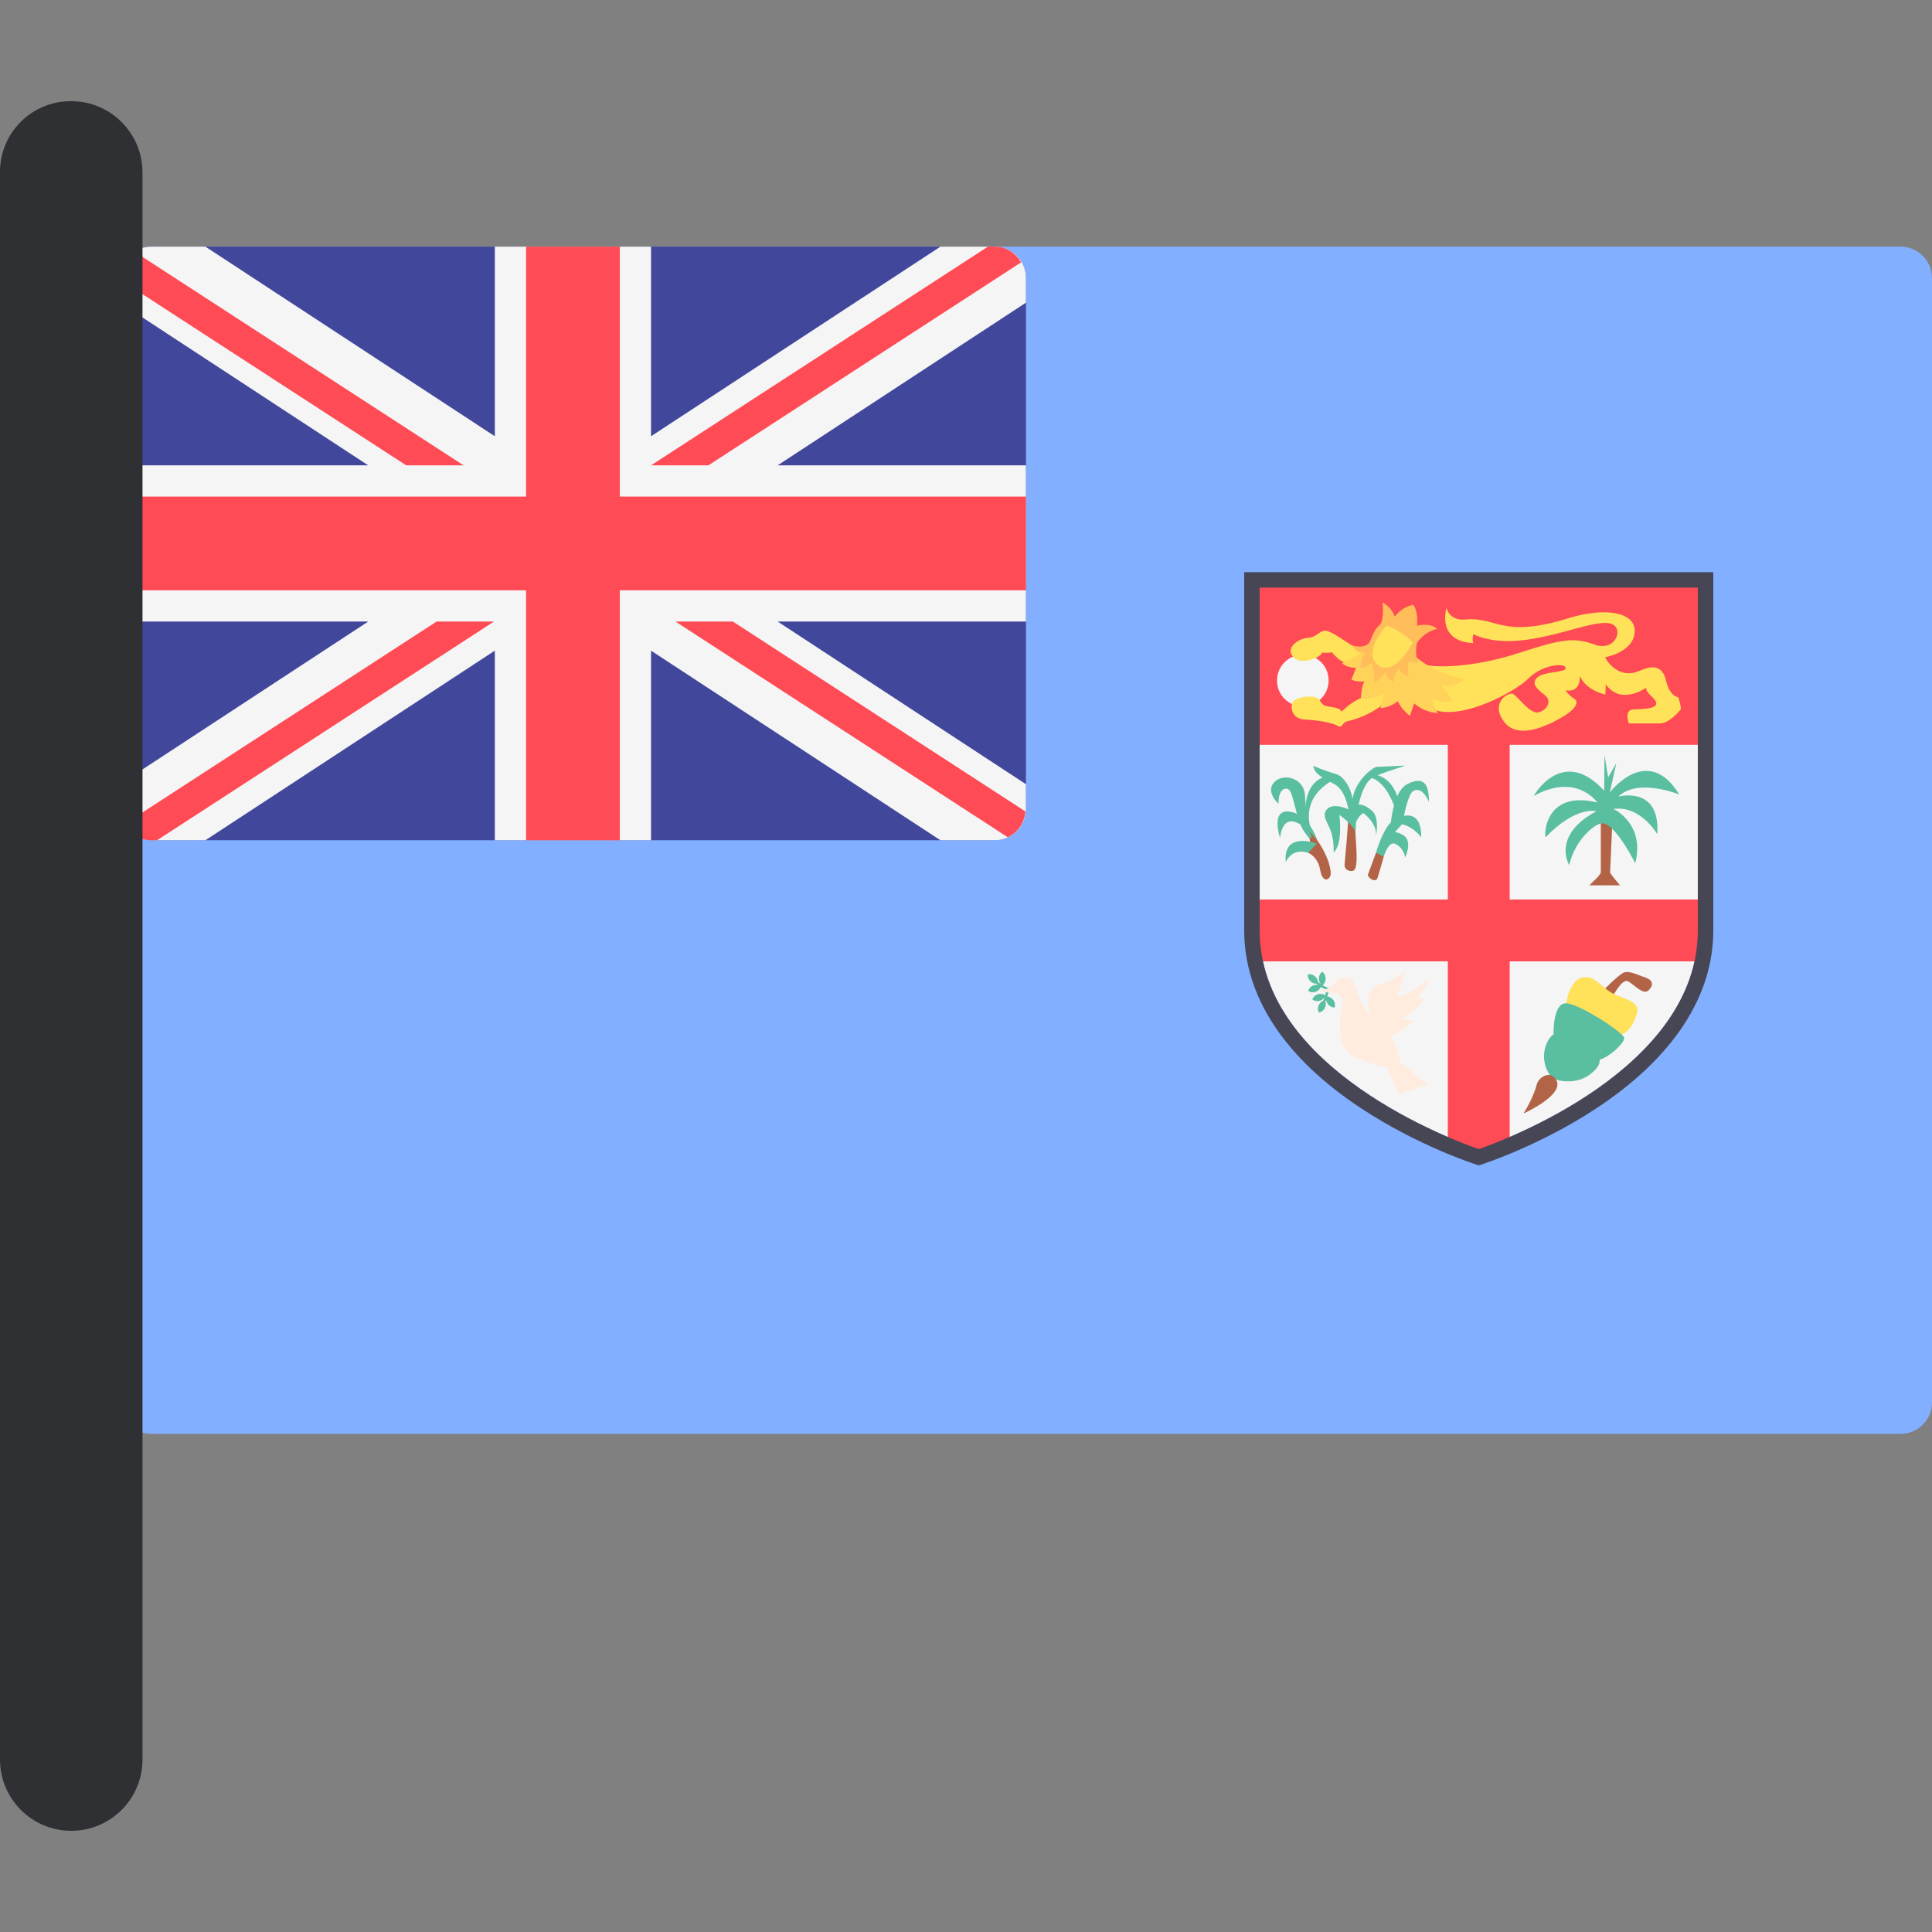 <?xml version="1.0" encoding="iso-8859-1"?>
<!-- Uploaded to: SVG Repo, www.svgrepo.com, Generator: SVG Repo Mixer Tools -->
<svg height="800px" width="800px" version="1.1" id="Layer_1" xmlns="http://www.w3.org/2000/svg" xmlns:xlink="http://www.w3.org/1999/xlink" 
	 viewBox="0 0 512 512" xml:space="preserve">
<rect x="0" y="0" width="512" height="512" fill="#808080" stroke="none"/>
<path style="fill:#82AFFF;" d="M503.666,379.992H40.111c-4.602,0-8.334-3.732-8.334-8.334V73.696c0-4.602,3.732-8.334,8.334-8.334
	h463.555c4.602,0,8.334,3.731,8.334,8.334v297.961C512,376.26,508.268,379.992,503.666,379.992z"/>
<path style="fill:#41479B;" d="M263.555,222.677H40.111c-4.602,0-8.334-3.732-8.334-8.334V73.696c0-4.602,3.732-8.334,8.334-8.334
	h223.443c4.602,0,8.334,3.731,8.334,8.334v140.647C271.889,218.945,268.158,222.677,263.555,222.677z"/>
<path style="fill:#F5F5F5;" d="M263.609,65.362h-14.382l-76.695,50.248V65.362h-41.399v50.248L54.439,65.362H40.057
	c-4.573,0-8.28,3.707-8.28,8.28v6.567l65.8,43.11h-65.8v41.399h65.8l-65.8,43.11v6.568c0,4.572,3.706,8.28,8.28,8.28h14.382
	l76.695-50.248v50.248h41.399v-50.247l76.695,50.248h14.382c4.573,0,8.28-3.708,8.28-8.28v-6.568l-65.8-43.11h65.8V123.32h-65.8
	l65.8-43.11v-6.567C271.889,69.07,268.182,65.362,263.609,65.362z"/>
<g>
	<polygon style="fill:#FF4B55;" points="271.889,131.6 164.253,131.6 164.253,65.362 139.414,65.362 139.414,131.6 31.777,131.6 
		31.777,156.439 139.414,156.439 139.414,222.677 164.253,222.677 164.253,156.439 271.889,156.439 	"/>
	<path style="fill:#FF4B55;" d="M122.854,123.32L35.723,66.761c-2.319,1.467-3.946,3.934-3.946,6.881v0.429l75.869,49.248
		L122.854,123.32C122.854,123.319,122.854,123.32,122.854,123.32z"/>
	<path style="fill:#FF4B55;" d="M187.74,123.32l82.889-53.806c-1.441-2.438-3.983-4.152-7.02-4.152h-1.791l-89.286,57.958H187.74z"
		/>
	<path style="fill:#FF4B55;" d="M115.698,164.719l-82.73,53.701c1.426,2.497,4.008,4.257,7.089,4.257h1.563l89.287-57.958H115.698z"
		/>
	<path style="fill:#FF4B55;" d="M271.758,215.047l-77.535-50.328h-15.207l88.048,57.153
		C269.699,220.648,271.509,218.083,271.758,215.047z"/>
</g>
<path style="fill:#F5F5F5;" d="M333.823,155.725v90.847c0,36.842,51.753,55.779,58.06,57.948c6.299-2.169,58.06-21.135,58.06-57.948
	v-90.847L333.823,155.725L333.823,155.725z"/>
<polygon style="fill:#FF4B55;" points="451.993,197.391 451.993,153.675 331.774,153.675 331.774,197.391 383.687,197.391 
	383.687,238.374 331.774,238.374 331.774,254.768 383.687,254.768 383.687,303.948 391.884,306.679 400.081,303.948 
	400.081,254.768 451.993,254.768 451.993,238.374 400.081,238.374 400.081,197.391 "/>
<path style="fill:#F5F5F5;" d="M351.929,178.772c1.106,4.99-3.242,9.338-8.232,8.232c-2.515-0.557-4.544-2.587-5.101-5.101
	c-1.106-4.99,3.242-9.338,8.232-8.232C349.342,174.228,351.372,176.257,351.929,178.772z"/>
<g>
	<path style="fill:#FFE15A;" d="M358.395,171.089c-2.189-1.204-6.129-4.433-7.716-3.886c-1.588,0.547-1.942,1.67-4.162,1.841
		c-2.164,0.167-5.579,2.277-4.156,4.617c1.851,3.045,7.643,0.676,8.027-0.746c0,0,1.423,0.227,2.618-0.057
		c0,0,2.379,3.321,5.334,3.101c2.955-0.219,4.323-3.886,3.667-3.886C361.35,172.074,358.395,171.089,358.395,171.089z"/>
	<path style="fill:#FFE15A;" d="M367.48,185.59c-0.493,0.903-4.242,4.108-10.507,5.582c-1.396,0.328-1.149,1.97-2.545,1.149
		c-1.396-0.821-5.253-1.477-8.701-1.642c-3.447-0.165-3.79-3.359-3.201-4.515c0.747-1.468,6.251-2.363,7.236-0.557
		c0.984,1.806,1.723,1.429,4.173,1.952c1.519,0.324,1.56,1.067,1.56,1.067s2.791-2.791,5.171-3.612s4.433-2.626,4.843-2.626
		c0.41,0,2.545,0.575,2.545,0.575L367.48,185.59z"/>
	<path style="fill:#FFE15A;" d="M376.591,175.904c3.612,1.314,14.282,0.903,25.692-2.791c11.41-3.694,14.693-4.35,20.275-2.298
		s7.998-4.432,4.333-5.529c-5.758-1.723-23.565,8.624-36.458,2.818c0,0-0.38,1.562,0.03,2.3c0,0-9.358,0.328-7.141-9.358
		c0,0,0.638,3.536,5.062,3.129c8.367-0.769,9.563,5.123,27.28-0.339c9.836-3.033,17.478-1.544,17.546,3.242
		c0.082,5.761-7.86,7.1-7.86,7.1s3.092,6.32,9.33,3.529c6.239-2.791,6.567,2.025,7.114,3.667c0.547,1.642,1.587,3.228,2.955,3.393
		c0,0,0.984,2.955,0.602,3.338c-0.383,0.383-2.955,3.612-5.526,3.612c-2.572,0-8.154,0-8.154,0s-1.477-3.667,1.368-3.721
		c2.845-0.054,6.293-0.274,5.856-1.806c-0.438-1.532-2.681-2.244-2.626-3.94c0,0-6.621,4.816-10.726-0.875l-0.109,2.681
		c0,0-4.979-0.93-6.786-4.925c0,0,0.493,4.488-3.776,3.83c0,0,0.876,1.314,2.353,2.244c1.477,0.93-0.055,2.955-2.9,4.651
		c-2.846,1.697-11.601,6.621-15.596,1.587c-3.995-5.035,0.876-7.935,2.079-7.607c1.204,0.328,4.651,5.637,7.005,4.925
		c2.353-0.712,3.502-3.119,1.532-4.597c-1.97-1.477-3.446-2.874-2.203-4.366c1.707-2.049,8.004-1.436,7.785-2.803
		c-0.219-1.368-6.074-0.985-9.905,2.846c-3.83,3.83-20.466,12.64-27.087,7.059C371.31,181.322,376.591,175.904,376.591,175.904z"/>
</g>
<path style="fill:#FFD25A;" d="M374.456,173.442c0,0,5.007,4.925,13.461,6.485c0,0-1.56,2.38-6.074,1.724
	c0,0,1.806,1.559,3.037,4.187c0,0-2.873,0.656-5.418-0.739c0,0,0.328,2.135,1.559,3.858c0,0-3.366,0-6.238-2.545l-1.149,3.284
	c0,0-1.97-1.314-3.201-3.858c0,0-2.298,1.806-4.597,1.806c0,0,0.821-2.463,0.821-3.858c0,0-3.284,1.97-5.992,1.231
	c0,0,0.082-3.447,0.984-4.433c0,0-2.135,0.246-3.529-0.493c0,0,0.821-1.888,1.231-3.119c0,0-2.298,0.082-3.694-1.231
	c0,0,4.433-1.724,5.418-3.366L374.456,173.442z"/>
<path style="fill:#FFBE5A;" d="M366.385,159.652c0.984,0.547,2.572,1.751,3.228,3.776c0,0,1.805-2.626,4.925-3.119
	c0,0,1.368,1.532,0.984,5.526c0,0,3.447-0.985,5.308,0.821c0,0-3.667,0.821-5.363,3.886c0,0-0.658,3.13,0.492,4.991
	c0,0-1.28,0.171-2.571-0.395c0,0-0.656,3.119,0,4.104c0,0-1.805-0.219-2.791-2.135c0,0-1.477,2.244-1.368,3.612
	c0,0-1.97-1.149-2.079-2.846c0,0-1.368,2.572-2.846,2.791c0,0-0.165-3.612-0.821-4.979c0,0-1.258,1.368-2.9,1.314
	c0,0,0-2.791,1.368-4.104c0,0-2.298,0.712-3.556-1.805c0,0,3.775,1.095,4.707-1.204c0.93-2.298,1.204-3.01,2.517-4.268
	C366.932,164.357,366.385,159.652,366.385,159.652z"/>
<path style="fill:#FFE15A;" d="M374.456,170.24c0,0-4.678,8.947-8.947,6.239c-4.676-2.968,1.149-9.932,1.888-10.671
	C367.398,165.809,370.845,166.711,374.456,170.24z"/>
<path style="fill:#5ABEA0;" d="M357.582,216.066c0,0-0.491-6.426-3.974-8.28c-3.276-1.743-5.21-2.615-5.586-4.848
	c0,0,2.846,1.307,5.855,2.124c2.718,0.739,5.37,5.338,4.565,10.513L357.582,216.066z"/>
<path style="fill:#B46446;" d="M346.586,221.35l0.443,0.817l0.322,1.756l-0.645,2.083c0,0,2.56,1.018,3.142,4.494
	c0.4,2.386,1.45,2.9,2.095,2.411c0.645-0.491,1.034-1.071,0.363-3.677c-0.858-3.328-3.182-6.495-3.182-6.495l-1.813-2.778
	L346.586,221.35z"/>
<g>
	<path style="fill:#5ABEA0;" d="M349.123,222.739c-2.337-3.023-8.701-9.315-9.909-0.735c0,0-2.495-7.228,2.175-6.945
		C346.787,215.386,349.123,222.739,349.123,222.739z"/>
	<path style="fill:#5ABEA0;" d="M347.029,222.168c-2.014-2.206-2.659-3.84-3.705-7.926c-1.047-4.086-1.37-5.311-2.578-5.23
		c-1.208,0.082-1.933,1.389-1.933,4.003c0,0-3.545-3.187-1.128-5.719c2.417-2.532,7.814-1.144,8.137,3.35
		c0.322,4.494,0.242,7.517,1.853,11.276L347.029,222.168z"/>
	<path style="fill:#5ABEA0;" d="M347.592,220.206c0,0-4.27-9.396,7.734-14.462c0,0-10.634-2.86-9.345,12.256L347.592,220.206z"/>
	<path style="fill:#5ABEA0;" d="M348.962,223.556c0,0-9.022-3.431-8.217,4.902c0,0,1.53-3.922,5.962-2.451L348.962,223.556z"/>
</g>
<path style="fill:#B46446;" d="M359.193,220.261c0,2.438,0.958,9.511-0.403,10.404c-0.684,0.449-2.618,0.081-2.457-1.634
	c0.161-1.716,0.926-10.05,0.926-12.092C357.259,214.895,359.193,220.261,359.193,220.261z"/>
<g>
	<path style="fill:#5ABEA0;" d="M353.447,225.926c1.557-1.579,2.041-5.174,1.504-9.968c0,0,3.222,2.233,4.243,4.303
		c0,0,1.021-4.739-2.31-5.992c-3.33-1.253-5.102-0.545-5.693,0.98s1.018,3.23,1.719,5.719
		C353.554,223.257,353.447,225.926,353.447,225.926z"/>
	<path style="fill:#5ABEA0;" d="M358.978,219.008c0,0,0.538-2.505,2.31-3.541c0,0,3.652,2.561,3.384,5.992
		c0,0,0.967-4.685-1.02-6.537c-1.988-1.852-4.243-2.343-5.371-0.708C357.152,215.848,358.978,219.008,358.978,219.008z"/>
	<path style="fill:#5ABEA0;" d="M359.838,214.215c0,0,1.128-6.7,3.974-8.17c2.847-1.471,8.11-2.832,8.432-3.16
		c0,0-6.284,0.327-7.305,0.327s-6.66,4.086-6.66,10.132s0.538,1.906,0.698,1.852C359.14,215.14,359.838,214.215,359.838,214.215z"/>
</g>
<path style="fill:#B46446;" d="M362.456,231.932c0.645,1.348,2.175,1.675,2.497,0.98c0.322-0.695,1.772-6.006,1.772-6.006
	l-2.054-0.98L362.456,231.932z"/>
<path style="fill:#5ABEA0;" d="M374.5,209.639c2.524-1.471,4.189,2.887,4.189,2.887c0-5.131-1.612-6.755-5.639-4.794
	c-1.214,0.591-2.1,1.828-2.754,3.264c-2.04-5.859-6.537-5.769-6.537-5.769l-1.02,0.708c3.683,0.707,5.791,5.121,6.684,7.529
	c-0.481,1.756-0.714,3.46-0.814,4.435c-2.414,2.502-3.937,8.028-3.937,8.028s1.732,1.021,2.054,0.98c0,0,1.128-3.473,2.538-3.391
	c1.409,0.081,3.062,2.328,3.101,3.759c0,0,2.095-4.249-0.403-5.883c-0.939-0.614-1.689-0.847-2.294-0.858l1.851-2.083
	c3.021,0.572,5.116,3.431,5.116,3.431c0.061-5.107-2.194-6.104-4.571-5.675C372.491,214.15,373.424,210.266,374.5,209.639z"/>
<path style="fill:#B46446;" d="M424.227,216.71c0,4.283,0,13.781,0,14.481c0,0.701-3.067,3.426-3.067,3.426h8.154
	c0,0-2.618-3.037-2.618-3.426c0-0.39,0.598-13.392,0.598-13.392L424.227,216.71z"/>
<g>
	<path style="fill:#5ABEA0;" d="M424.751,218.189c-1.945-0.156-7.331,4.283-8.902,11.056c0,0-4.788-7.786,7.182-14.248
		c0,0-5.311-1.557-13.39,6.852c-0.436,0.454-0.823-12.69,13.689-9.187c0,0-5.536-8.019-16.906-1.713c0,0,7.556-13.548,18.701-1.401
		c0,0,0.075-10.511,0.15-9.42c0.075,1.09,0.898,5.917,0.898,5.917l2.17-3.815l-1.721,7.786c0,0,9.95-13.236,18.402,0.545
		c0,0-10.922-4.516-16.158,0.545c0,0,11.221-3.037,10.324,9.966c0,0-4.414-7.708-11.595-6.695c0,0,8.453,3.893,5.76,14.404
		C433.354,228.778,428.26,218.47,424.751,218.189z"/>
	<path style="fill:#5ABEA0;" d="M353.315,264.98c-0.417-0.565-1-0.835-1.572-0.905c0.221-0.759,0.367-1.106,0.308-1.659
		c0.175,0.044,0.342,0.122,0.521,0.144l0.076-0.625c-0.665-0.08-1.388-0.377-2.132-0.831c0.458-0.394,0.791-0.997,0.791-1.737
		c0-0.804-0.369-1.476-0.893-1.859c-0.524,0.382-0.893,1.055-0.893,1.859c0,0.603,0.247,1.087,0.573,1.475
		c-0.277-0.192-0.556-0.413-0.837-0.651c-0.073-0.495-0.263-0.992-0.701-1.392c-0.594-0.542-1.34-0.722-1.975-0.593
		c-0.071,0.645,0.178,1.371,0.773,1.913c0.458,0.418,0.998,0.56,1.517,0.572c0.118,0.1,0.243,0.201,0.373,0.303
		c-0.356-0.043-0.74-0.006-1.124,0.133c-0.755,0.275-1.262,0.851-1.442,1.475c0.539,0.361,1.297,0.478,2.052,0.203
		c0.658-0.24,1.083-0.723,1.313-1.253c0.443,0.282,0.927,0.518,1.428,0.706l-0.08,0.01c-0.017,0.453,0.014,0.64-0.213,1.481
		c-0.507-0.328-1.179-0.477-1.889-0.268c-0.771,0.227-1.313,0.771-1.531,1.381c0.515,0.395,1.265,0.558,2.036,0.331
		c0.579-0.171,0.973-0.544,1.253-0.966c-0.106,0.32-0.239,0.65-0.389,0.987c-0.453,0.209-0.878,0.531-1.138,1.066
		c-0.352,0.723-0.315,1.489-0.01,2.063c0.639-0.115,1.265-0.558,1.616-1.281c0.271-0.557,0.256-1.116,0.121-1.617
		c0.063-0.142,0.124-0.29,0.185-0.443c0.059,0.354,0.203,0.711,0.446,1.041c0.477,0.647,1.173,0.97,1.822,0.967
		C353.895,266.387,353.793,265.627,353.315,264.98z"/>
</g>
<path style="fill:#FFECDE;" d="M349.619,262.962c2.73,0,6.301-0.105,6.196,2.625c-0.105,2.73-3.151,11.974,3.886,14.809
	c7.037,2.836,7.877,2.416,7.877,2.416l3.151,7.247l7.667-2.73l-7.352-5.882c0,0-0.63-3.991-2.416-6.722c0,0,4.516-2.311,6.092-4.307
	l-3.151-0.21c0,0,4.096-2.626,5.987-5.567l-2.205,0.21c0,0,2.521-2.521,3.151-5.462c0,0-4.096,4.096-8.297,4.621
	c0,0,1.786-4.621,2.205-6.407c0,0-3.151,1.996-5.357,2.836c-2.205,0.841-5.671,0.945-4.096,8.087c0,0-1.891-1.575-3.046-4.937
	c-1.155-3.361-1.575-4.621-3.151-4.621c-2.573,0-3.571,2.311-3.571,2.311L349.619,262.962z"/>
<path style="fill:#B46446;" d="M427.135,264.312c0.945-1.259,2.835-5.196,4.488-4.173s3.858,3.543,5.196,2.362
	c1.339-1.181,1.417-2.677-0.63-3.386c-2.047-0.708-4.331-1.89-5.747-1.417c-1.417,0.472-5.747,4.96-5.747,4.96L427.135,264.312z"/>
<path style="fill:#FFE15A;" d="M414.932,267.698c-0.079-1.811,1.144-9.674,6.062-8.661c2.677,0.551,3.994,3.389,7.48,4.724
	c3.7,1.417,6.062,2.283,5.353,4.724c-0.708,2.441-2.047,5.353-5.118,6.062C425.639,275.257,414.932,267.698,414.932,267.698z"/>
<g>
	<path style="fill:#5ABEA0;" d="M411.704,274.18c-1.05,0.21-4.934,5.879-0.315,11.652c0,0,5.669,2.31,10.183-1.259
		s1.155-5.353,1.155-5.353L411.704,274.18z"/>
	<path style="fill:#5ABEA0;" d="M412.097,275.414c-0.472-0.708-0.394-1.233-0.394-1.233s-0.236-8.136,3.149-8.293
		c3.386-0.157,15.589,7.873,15.589,9.212c0,1.339-3.937,5.196-7.243,5.984C419.892,281.869,412.097,275.414,412.097,275.414z"/>
</g>
<path style="fill:#B46446;" d="M403.752,295.096c0,0,10.754-4.832,8.733-8.762c-1.458-2.837-4.738-1.019-5.256,1.146
	C406.582,290.184,404.48,293.949,403.752,295.096z"/>
<path style="fill:#464655;" d="M391.884,308.831l-0.622-0.198c-0.624-0.2-15.47-4.982-30.56-14.928
	c-20.265-13.354-30.976-29.654-30.976-47.133v-94.945h124.317v94.945c0,17.479-10.711,33.779-30.976,47.133
	c-15.09,9.948-29.935,14.728-30.56,14.928L391.884,308.831z M333.823,155.725v90.847c0,36.842,51.753,55.779,58.06,57.948
	c6.299-2.169,58.06-21.135,58.06-57.948v-90.847L333.823,155.725L333.823,155.725z"/>
<path style="fill:#2E3033;" d="M18.881,485.182L18.881,485.182C8.454,485.182,0,476.729,0,466.301V45.545
	c0-10.342,8.384-18.727,18.726-18.727h0.155c10.428,0,18.881,8.454,18.881,18.881V466.3
	C37.763,476.729,29.309,485.182,18.881,485.182z"/>
</svg>